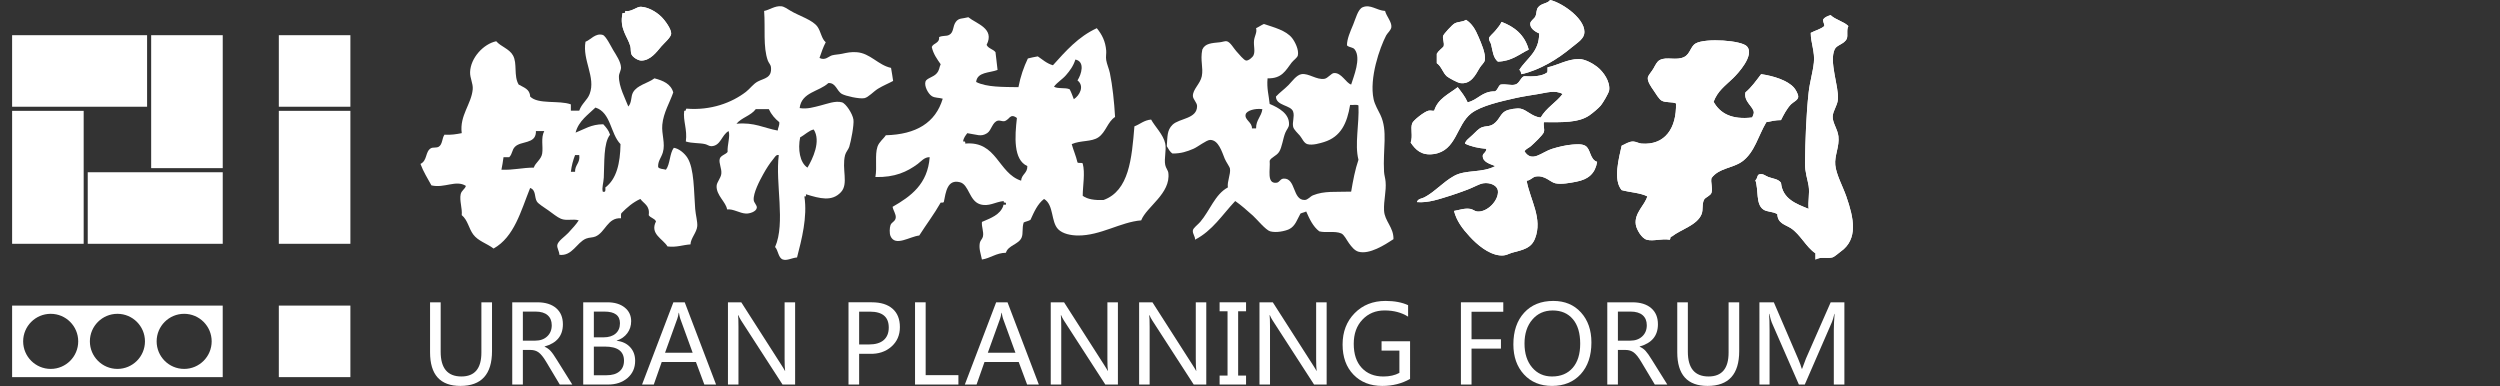 <?xml version="1.0" encoding="utf-8"?>
<!-- Generator: Adobe Illustrator 16.0.0, SVG Export Plug-In . SVG Version: 6.00 Build 0)  -->
<!DOCTYPE svg PUBLIC "-//W3C//DTD SVG 1.1//EN" "http://www.w3.org/Graphics/SVG/1.1/DTD/svg11.dtd">
<svg version="1.1" id="图层_1" xmlns="http://www.w3.org/2000/svg" xmlns:xlink="http://www.w3.org/1999/xlink" x="0px" y="0px"
	 width="330px" height="51px" viewBox="0 0 330 51" enable-background="new 0 0 330 51" xml:space="preserve">
<rect x="0" y="0" width="330" height="51" fill="#333333" stroke="none"/>
<g id="图层_2">
</g>
<g>
	<rect x="1.599" y="4.646" fill="#FFFFFF" width="17.817" height="9.443"/>
	<rect x="36.805" y="4.646" fill="#FFFFFF" width="9.447" height="9.443"/>
	<rect x="36.805" y="40.338" fill="#FFFFFF" width="9.447" height="9.443"/>
	<rect x="11.581" y="22.737" fill="#FFFFFF" width="17.82" height="9.444"/>
	<rect x="19.954" y="4.646" fill="#FFFFFF" width="9.447" height="17.549"/>
	<rect x="36.805" y="14.632" fill="#FFFFFF" width="9.447" height="17.549"/>
	<rect x="1.6" y="14.632" fill="#FFFFFF" width="9.444" height="17.549"/>
	<path fill="#FFFFFF" d="M1.599,49.781h27.8v-9.443h-27.8V49.781z M24.308,41.424c2.004,0,3.632,1.628,3.632,3.634
		c0,2.009-1.628,3.638-3.632,3.638c-2.009,0-3.632-1.629-3.632-3.638C20.676,43.052,22.299,41.424,24.308,41.424 M15.5,41.424
		c2.006,0,3.635,1.628,3.635,3.634c0,2.009-1.629,3.638-3.635,3.638c-2.007,0-3.636-1.629-3.636-3.638
		C11.864,43.052,13.493,41.424,15.5,41.424 M6.695,41.424c2.004,0,3.63,1.628,3.63,3.634c0,2.009-1.626,3.638-3.63,3.638
		c-2.009,0-3.638-1.629-3.638-3.638C3.057,43.052,4.686,41.424,6.695,41.424"/>
	<path fill-rule="evenodd" clip-rule="evenodd" fill="#FFFFFF" d="M207.447,6.271c0.608-0.507,1.485-1.032,1.652-1.725
		c0.439-1.866-2.798-4.155-4.482-4.545c-0.332,0.49-1.126,0.397-1.581,0.961c-0.271,0.334-0.176,0.763-0.347,1.171
		c-0.156,0.363-0.658,0.587-0.694,0.968c-0.043,0.6,0.568,1.057,1.175,1.307c0.01,2.493-1.674,3.292-2.62,4.825
		c0.192,0.083,0.209,0.343,0.275,0.559C203.283,9.248,205.663,7.76,207.447,6.271"/>
	<path fill-rule="evenodd" clip-rule="evenodd" fill="#FFFFFF" d="M83.216,6.133c0.072,0.262,0.009,0.732,0.137,1.036
		c0.171,0.391,0.874,0.827,1.308,0.825c1.187-0.01,2.002-1.119,2.621-1.861c0.32-0.38,1.262-1.178,1.313-1.655
		c0.057-0.585-0.787-1.765-1.313-2.275c-0.723-0.708-1.784-1.265-2.688-1.309c-0.541-0.029-1.266,0.726-2.065,0.549
		c0.08,0.288-0.108,0.309-0.346,0.275C81.715,3.808,82.868,4.831,83.216,6.133"/>
	<path fill-rule="evenodd" clip-rule="evenodd" fill="#FFFFFF" d="M241.642,1.997c-0.387,0.121-0.752,0.267-0.97,0.55
		c-0.066,0.414,0.163,0.528,0.135,0.896c-0.476,0.418-1.21,0.585-1.785,0.896c-0.01,1.284,0.57,2.543,0.41,3.931
		c-0.14,1.287-0.54,2.586-0.688,3.929c-0.332,2.979-0.435,6.288-0.483,9.308c-0.02,1.207,0.361,2.245,0.483,3.038
		c0.154,1.018-0.117,2.083,0,3.03c-1.682-0.688-3.436-1.301-3.652-3.447c-0.37-0.512-1.059-0.537-1.658-0.759
		c-0.416-0.153-0.73-0.514-1.24-0.343c-0.29,0.123-0.204,0.625-0.482,0.756c0.448,1.326,0.025,3.145,1.035,3.861
		c0.517,0.369,1.208,0.233,1.861,0.621c0.05,1.234,1.024,1.366,1.791,1.857c1.249,0.815,2.046,2.549,3.246,3.313v0.826
		c0.758-0.422,1.39-0.083,2.2-0.275c0.328-0.079,0.741-0.507,1.102-0.759c2.36-1.641,1.77-4.415,0.762-7.308
		c-0.481-1.369-1.315-2.838-1.452-4.137c-0.124-1.214,0.574-2.465,0.416-3.792c-0.12-0.986-0.8-1.795-0.755-2.619
		c0.039-0.782,0.617-1.392,0.688-2.275c0.136-1.697-1.206-4.981-0.413-6.617c0.258-0.545,1.285-0.673,1.585-1.376
		c0.174-0.412-0.068-1.19,0.21-1.659C243.343,2.817,242.28,2.618,241.642,1.997"/>
	<path fill-rule="evenodd" clip-rule="evenodd" fill="#FFFFFF" d="M189.657,7.099v1.24c0.624,0.427,0.788,1.254,1.312,1.723
		c0.246,0.222,1.443,0.847,1.723,0.897c1.47,0.24,2.082-1.089,2.62-1.998c0.218-0.37,0.634-0.683,0.688-1.035
		c0.135-0.882-0.501-2.252-0.825-3.033c-0.42-1.014-0.883-1.775-1.658-2.275c-0.492,0.32-1,0.207-1.515,0.482
		c-0.323,0.174-1.452,1.404-1.517,1.657c-0.088,0.336,0.208,0.917,0.07,1.376C190.262,6.465,189.88,6.697,189.657,7.099"/>
	<path fill-rule="evenodd" clip-rule="evenodd" fill="#FFFFFF" d="M198.201,2.893c-0.167,0.411-0.439,0.695-0.82,1.171
		c-0.247,0.304-0.789,0.747-0.829,0.965c-0.052,0.294,0.218,0.574,0.274,0.831c0.194,0.816,0.27,1.782,0.896,2.272
		c1.827-0.053,2.804-0.97,4.068-1.587C201.273,4.655,199.962,3.547,198.201,2.893"/>
	<path fill-rule="evenodd" clip-rule="evenodd" fill="#FFFFFF" d="M228.743,10.339c0.643-0.614,2.89-3.041,1.865-4.206
		c-0.711-0.81-5.424-1.124-6.757-0.414c-0.688,0.365-0.738,1.387-1.519,1.791c-1.043,0.544-2.329-0.076-3.241,0.416
		c-0.38,0.208-0.562,0.632-0.823,1.098c-0.244,0.442-0.722,0.906-0.76,1.248c-0.046,0.493,0.431,1.185,0.76,1.653
		c0.3,0.421,0.705,1.175,1.102,1.379c0.537,0.274,1.3,0.105,1.861,0.345c0.09,3.231-1.431,5.551-4.548,5.305
		c-0.358-0.025-0.73-0.266-1.104-0.274c-0.555-0.009-1.046,0.345-1.521,0.554c-0.365,1.662-1.155,4.519,0,5.861
		c1.095,0.304,2.457,0.349,3.382,0.824c-0.276,1.121-1.739,2.186-1.517,3.72c0.09,0.645,0.77,1.819,1.446,2.003
		c0.878,0.239,1.947-0.179,3.033,0c0.131-0.101,0.018-0.444,0.276-0.418c1.161-0.938,3.338-1.475,3.93-2.96
		c0.235-0.591,0.021-1.367,0.343-1.93c0.169-0.295,0.838-0.493,0.966-0.896c0.19-0.611-0.146-1.389,0-1.93
		c0.985-1.349,2.824-1.289,4.068-2.206c1.646-1.223,2.08-3.341,3.169-5.175c0.604-0.132,1.2-0.268,1.935-0.275
		c0.345-0.693,0.763-1.495,1.307-2.069c0.302-0.309,0.904-0.545,0.966-0.96c0.055-0.369-0.381-1.047-0.553-1.244
		c-0.833-0.962-2.703-1.555-4.34-1.788c-0.645,0.842-1.256,1.729-2.071,2.408c-0.264,1.239,1.144,1.932,1.104,2.689
		c-0.013,0.199-0.128,0.378-0.209,0.62c-2.711,0.323-4.244-0.537-5.1-2.07C226.74,11.991,227.667,11.375,228.743,10.339"/>
	<path fill-rule="evenodd" clip-rule="evenodd" fill="#FFFFFF" d="M209.787,15.234c0.429-0.295,1.231-0.963,1.519-1.312
		c0.269-0.33,1.05-1.626,1.102-1.997c0.159-1.137-0.73-2.437-1.585-3.105c-0.531-0.415-1.611-1.037-2.419-1.03
		c-1.502,0.006-2.85,0.84-4.129,1.101c-0.023,0.233,0.05,0.559-0.07,0.688c-0.679,0.492-1.795,0.55-3.035,0.483
		c-0.489,0.206-0.572,0.937-1.173,1.104c-0.539,0.148-1.146-0.108-1.926,0c-0.338,0.218-0.361,0.746-0.761,0.895
		c-1.694-0.018-2.221,1.135-3.584,1.446c-0.332-0.769-0.833-1.372-1.309-2c-1.161,0.916-2.629,1.51-3.103,3.108
		c-0.244,0.045-0.471-0.07-0.76,0c-0.543,0.122-1.989,1.262-2.139,1.65c-0.268,0.705,0.118,1.692-0.206,2.549
		c0.635,0.944,1.416,1.747,3.034,1.521c3.038-0.431,2.981-3.845,4.966-5.38c1.319-1.017,4.045-1.603,5.786-2
		c0.986-0.222,2.035-0.38,3.106-0.551c0.988-0.156,2.166-0.558,3.169,0c-0.867,1.134-2.17,1.832-2.893,3.105
		c-1.086-0.049-1.874-1.046-2.69-1.171c-0.452-0.075-1.493,0.062-2.001,0.34c-0.732,0.409-0.851,1.442-1.861,1.864
		c-0.356,0.154-0.814,0.102-1.241,0.275c-0.415,0.175-0.824,0.627-1.172,0.965c-0.396,0.391-0.949,0.736-1.034,1.171
		c0.784,0.387,1.748,0.6,2.825,0.691c-0.047,0.577-0.494,0.554-0.481,0.965c0.027,0.788,0.925,1.019,1.658,1.312
		c-1.782,0.95-3.885,0.435-5.448,1.306c-1.479,0.826-2.552,2.119-3.927,2.83c-0.323,0.165-0.851,0.17-0.967,0.618
		c1.516,0.135,3.025-0.426,4.545-0.895c0.698-0.214,1.443-0.51,2.142-0.758c0.729-0.265,1.491-0.739,2.069-0.83
		c0.919-0.14,1.845,0.294,1.927,0.968c0.165,1.266-1.412,2.916-2.755,2.756c-0.299-0.036-0.579-0.297-0.898-0.344
		c-0.797-0.118-1.45,0.165-2.136,0.272c0.337,1.319,1.114,2.348,2.069,3.378c0.965,1.053,2.447,2.318,3.93,2.484
		c0.872,0.1,1.178-0.221,1.653-0.344c1.515-0.396,2.541-0.61,3.031-1.861c1.053-2.654-0.629-5.081-1.103-7.651
		c0.535-0.024,0.747-0.485,1.242-0.556c1.206-0.171,1.872,0.751,2.55,0.897c0.799,0.172,1.937-0.048,2.759-0.206
		c1.628-0.314,2.496-1.094,2.758-2.618c-0.994-0.32-0.827-1.725-1.584-2.137c-0.486-0.265-1.228-0.178-1.724-0.141
		c-0.795,0.062-1.792,0.295-2.62,0.554c-1.448,0.452-2.648,1.872-3.655,0.345c0.126-0.321,0.54-0.437,0.827-0.69
		c0.347-0.307,1.606-1.477,1.723-1.862c0.126-0.402-0.088-0.814,0-1.312C206.275,16.136,208.337,16.222,209.787,15.234"/>
	<path fill-rule="evenodd" clip-rule="evenodd" fill="#FFFFFF" d="M200.825,9.792c-0.066-0.215-0.083-0.475-0.276-0.559
		c0.947-1.532,2.633-2.332,2.621-4.826c-0.604-0.25-1.22-0.705-1.175-1.306c0.036-0.381,0.538-0.605,0.694-0.968
		c0.169-0.409,0.075-0.838,0.347-1.17c0.455-0.565,1.249-0.47,1.581-0.963c1.685,0.391,4.924,2.681,4.482,4.546
		c-0.167,0.693-1.044,1.218-1.652,1.725C205.663,7.759,203.285,9.248,200.825,9.792"/>
	<path fill-rule="evenodd" clip-rule="evenodd" fill="#FFFFFF" d="M108.997,5.578c-0.335,0.63-0.579,1.353-0.824,2.07
		c0.757,0.392,1.207-0.219,1.656-0.343c0.362-0.103,0.875-0.112,1.309-0.206c0.672-0.145,1.175-0.259,1.927-0.21
		c1.816,0.125,2.837,1.706,4.553,2.072c0.084,0.576,0.205,1.125,0.275,1.722c-0.617,0.338-1.288,0.596-1.999,1.029
		c-0.569,0.348-1.275,1.143-1.794,1.244c-0.653,0.133-2.487-0.284-2.962-0.552c-0.704-0.392-0.787-1.498-1.793-1.444
		c-1.218,1.148-3.544,1.19-3.792,3.306c1.017,0.163,1.879-0.124,2.759-0.343c0.828-0.204,1.943-0.664,2.826-0.416
		c0.519,0.151,1.404,1.508,1.515,2.277c0.1,0.696-0.329,2.875-0.551,3.588c-0.111,0.352-0.45,0.7-0.553,1.102
		c-0.464,1.86,0.494,3.781-0.548,4.893c-1.183,1.266-2.745,0.852-4.617,0.275c0.019,0.187,0.022,0.348-0.208,0.277
		c0.426,2.732-0.364,5.711-0.968,8.066c-0.662,0.046-1.311,0.453-1.858,0.274c-0.63-0.202-0.619-1.223-1.04-1.653
		c1.399-3.168,0.012-8.412,0.487-12.133c-0.345-0.112-0.542,0.305-0.694,0.483c-0.508,0.611-0.938,1.278-1.374,2.068
		c-0.455,0.819-1.318,2.459-1.241,3.375c0.028,0.382,0.459,0.684,0.409,1.034c-0.07,0.514-0.967,0.785-1.443,0.755
		c-0.803-0.03-1.65-0.637-2.481-0.547c-0.12-0.944-1.438-1.855-1.382-3.1c0.025-0.501,0.548-1.01,0.621-1.588
		c0.087-0.705-0.366-1.437-0.204-1.998c0.127-0.443,0.824-0.581,1.033-0.899c-0.047-0.961,0.374-2.054,0.135-2.755
		c-0.95,0.533-1.018,1.949-2.273,1.998c-0.283,0.011-0.539-0.21-0.827-0.275c-0.77-0.178-1.702-0.081-2.546-0.346
		c0.222-1.609-0.396-2.731-0.213-4.064c0.273,0.088,0.18-0.189,0.28-0.275c3.245,0.273,6.003-0.787,7.859-2.207
		c0.554-0.424,0.96-1.055,1.583-1.378c0.837-0.439,1.898-0.447,1.723-1.933c-0.033-0.272-0.313-0.546-0.41-0.826
		c-0.647-1.799-0.317-4.266-0.487-6.55c0.696-0.126,1.427-0.709,2.278-0.617c0.369,0.038,0.783,0.345,1.244,0.617
		c1.021,0.617,2.87,1.18,3.51,2.069C108.368,4.174,108.43,5.105,108.997,5.578 M99.76,14.407c-0.63,0.859-1.872,1.111-2.549,1.93
		c2.346-0.232,3.652,0.576,5.445,0.896c0.036-0.403,0.252-0.623,0.21-1.105c-0.572-0.463-1.055-1.016-1.38-1.72H99.76z
		 M107.414,17.096c-0.588,0.091-1.193,0.722-1.794,1.033c-0.32,1.571-0.047,3.347,0.967,3.998
		C107.28,20.958,108.399,18.64,107.414,17.096"/>
	<path fill-rule="evenodd" clip-rule="evenodd" fill="#FFFFFF" d="M82.184,1.719c0.237,0.034,0.425,0.014,0.346-0.275
		c0.798,0.176,1.523-0.579,2.065-0.549c0.903,0.044,1.964,0.601,2.687,1.309c0.526,0.511,1.369,1.691,1.313,2.275
		c-0.051,0.476-0.993,1.275-1.313,1.655c-0.618,0.742-1.433,1.849-2.62,1.861c-0.435,0.002-1.138-0.435-1.309-0.825
		c-0.129-0.304-0.066-0.772-0.137-1.036C82.867,4.83,81.715,3.808,82.184,1.719"/>
	<path fill-rule="evenodd" clip-rule="evenodd" fill="#FFFFFF" d="M182.832,1.444c0.167,0.701,0.901,1.449,0.829,2.137
		c-0.047,0.408-0.523,0.781-0.692,1.104c-0.84,1.619-2.247,5.626-1.653,8.41c0.164,0.75,0.605,1.454,0.897,2.069
		c1.003,2.117,0.313,4.463,0.481,7.515c0.023,0.428,0.17,0.856,0.204,1.308c0.111,1.239-0.264,2.481-0.204,3.793
		c0.064,1.418,1.283,2.212,1.243,3.791c-1.131,0.745-3.169,2.057-4.619,1.654c-0.522-0.146-0.921-0.662-1.242-1.104
		c-0.321-0.431-0.63-1.134-1.033-1.31c-0.844-0.363-2.059-0.046-2.895-0.273c-0.827-0.624-1.283-1.613-1.729-2.622
		c-0.229,0.116-0.525,0.16-0.756,0.272c-0.407,0.706-0.676,1.679-1.516,2.073c-0.528,0.244-1.684,0.497-2.48,0.276
		c-0.594-0.164-1.765-1.606-2.279-2.069c-0.853-0.766-1.633-1.442-2.34-1.931c-1.687,1.784-3.01,3.933-5.313,5.103
		c0.074-0.402-0.352-0.765-0.274-1.242c0.056-0.313,0.632-0.72,0.969-1.104c1.279-1.494,1.954-3.657,3.648-4.553
		c-0.115-0.789,0.393-1.75,0.278-2.48c-0.039-0.246-0.509-0.872-0.69-1.308c-0.374-0.905-0.818-2.49-1.93-2.484
		c-0.484,0.007-1.654,0.943-2.209,1.174c-0.881,0.372-1.613,0.622-2.754,0.622c-0.355-0.216-0.541-0.608-0.757-0.967
		c0.105-1.285,0.003-2.088,0.757-2.831c0.888-0.868,3.257-0.756,3.241-2.474c-0.005-0.448-0.537-0.881-0.553-1.313
		c-0.029-0.887,0.971-1.605,1.176-2.62c0.226-1.156-0.232-2.059,0.066-3.516c0.368-0.816,1.183-0.852,2.342-0.968
		c0.278-0.026,0.689-0.187,0.897-0.13c0.464,0.107,0.937,0.979,1.242,1.305c0.378,0.4,0.996,1.209,1.31,1.241
		c0.309,0.032,0.842-0.424,0.965-0.688c0.25-0.537,0.002-1.228,0.068-1.934c0.06-0.628,0.438-1.089,0.273-1.651
		c0.367-0.166,0.664-0.395,1.035-0.556c1.283,0.445,2.913,0.829,3.724,1.864c0.388,0.5,0.914,1.55,0.758,2.277
		c-0.063,0.313-0.578,0.636-0.827,0.963c-0.792,1.048-1.294,2.128-3.172,2.07c-0.129,1.35,0.171,2.269,0.276,3.38
		c1.221,0.517,2.639,1.298,2.553,2.75c-0.021,0.358-0.311,0.632-0.481,1.039c-0.319,0.763-0.433,1.94-0.831,2.55
		c-0.346,0.538-1.078,0.721-1.24,1.17c0.111,1.135-0.441,3.044,0.897,2.897c0.437-0.048,0.476-0.538,0.968-0.549
		c1.607-0.059,1.14,2.856,2.755,2.822c0.427-0.006,0.707-0.459,1.105-0.618c1.505-0.605,2.936-0.413,5.033-0.483
		c0.248-1.47,0.521-2.921,0.964-4.205c-0.524-1.989,0.116-4.72,0-7.171c-0.231-0.159-0.761-0.023-1.104-0.07
		c-0.396,2.413-1.215,4.207-3.445,4.9c-0.46,0.138-1.535,0.481-2.21,0.273c-0.454-0.143-0.673-0.753-0.967-1.106
		c-0.262-0.319-0.804-0.784-0.894-1.171c-0.146-0.625,0.206-1.34,0-1.998c-0.28-0.904-2.26-0.75-2.275-2.001
		c0.519-0.559,1.042-0.903,1.656-1.515c0.436-0.438,1.048-1.338,1.723-1.443c0.928-0.151,2.017,0.8,3.036,0.613
		c0.428-0.072,0.887-0.727,1.236-0.756c1.004-0.087,1.589,1.315,2.279,1.517c0.317-1.037,1.348-3.46,0.479-4.619
		c-0.264-0.358-0.681-0.227-1.034-0.551c0-0.858,0.424-1.79,0.828-2.761c0.305-0.728,0.617-2.011,1.239-2.272
		C180.903,0.52,181.722,1.381,182.832,1.444 M164.427,15.096c-0.19,0.726,0.879,1.037,0.829,1.856h0.546
		c-0.015-1.142,0.701-1.544,0.831-2.545C165.661,14.273,164.552,14.599,164.427,15.096"/>
	<path fill-rule="evenodd" clip-rule="evenodd" fill="#FFFFFF" d="M243.985,3.442c-0.278,0.47-0.036,1.247-0.21,1.66
		c-0.3,0.703-1.327,0.831-1.585,1.376c-0.793,1.636,0.549,4.918,0.413,6.618c-0.07,0.881-0.65,1.492-0.688,2.274
		c-0.045,0.823,0.635,1.633,0.755,2.619c0.158,1.328-0.54,2.578-0.416,3.792c0.138,1.299,0.971,2.767,1.452,4.137
		c1.008,2.892,1.599,5.667-0.762,7.308c-0.36,0.252-0.773,0.679-1.102,0.759c-0.811,0.192-1.442-0.146-2.202,0.275v-0.825
		c-1.198-0.767-1.995-2.499-3.244-3.314c-0.769-0.491-1.741-0.623-1.791-1.856c-0.653-0.389-1.345-0.253-1.861-0.622
		c-1.01-0.717-0.587-2.534-1.035-3.861c0.278-0.132,0.192-0.633,0.482-0.757c0.51-0.171,0.824,0.19,1.24,0.344
		c0.6,0.222,1.288,0.248,1.658,0.759c0.217,2.146,1.971,2.76,3.65,3.447c-0.115-0.947,0.156-2.013,0-3.031
		c-0.12-0.792-0.501-1.831-0.482-3.037c0.052-3.021,0.152-6.328,0.482-9.307c0.15-1.343,0.551-2.642,0.689-3.93
		c0.161-1.388-0.419-2.645-0.411-3.931c0.577-0.311,1.312-0.478,1.789-0.896c0.026-0.368-0.203-0.481-0.137-0.896
		c0.218-0.283,0.583-0.429,0.968-0.549C242.28,2.619,243.343,2.818,243.985,3.442"/>
	<path fill-rule="evenodd" clip-rule="evenodd" fill="#FFFFFF" d="M130.233,5.923c0.222,0.493,0.871,0.56,1.172,0.965
		c0.071,0.803,0.206,1.545,0.274,2.344c-1.063,0.407-2.689,0.25-2.829,1.588c1.388,0.706,3.53,0.653,5.584,0.686
		c0.266-1.413,0.703-2.651,1.244-3.786c0.415-0.116,0.868-0.194,1.312-0.278c0.63,0.423,1.173,0.938,1.997,1.172
		c1.69-1.873,3.35-3.774,5.793-4.894c0.683,0.845,1.136,1.717,1.239,2.964c0.032,0.377-0.071,0.808,0,1.241
		c0.084,0.529,0.355,1.119,0.487,1.723c0.343,1.646,0.571,3.83,0.684,5.792c-0.988,0.634-1.217,2.018-2.206,2.688
		c-0.929,0.627-2.303,0.366-3.517,0.896c0.229,0.829,0.563,1.555,0.76,2.413c0.124,0.147,0.566-0.012,0.691,0.141
		c0.338,1.273,0.009,2.902,0,4.268c0.641,0.469,1.608,0.603,2.754,0.553c3.37-1.229,3.72-5.472,4.071-9.721
		c0.753-0.279,1.255-0.812,2.205-0.896c0.482,0.896,1.627,2.004,1.864,3.17c0.177,0.909-0.171,1.943,0,2.827
		c0.072,0.388,0.37,0.705,0.409,1.036c0.339,2.736-2.875,4.461-3.583,6.273c-2.702,0.211-5.372,2.024-8.342,1.998
		c-0.9-0.006-2.005-0.205-2.618-0.826c-0.98-1-0.546-3.223-1.863-3.998c-0.861,0.649-1.316,1.718-1.792,2.756
		c-0.254,0.16-0.617,0.215-0.895,0.348c-0.249,0.76-0.04,1.431-0.276,1.997c-0.385,0.91-1.799,1.021-2.069,2
		c-1.321,0.03-2.001,0.709-3.169,0.896c-0.164-0.813-0.42-1.436-0.277-2.204c0.059-0.306,0.354-0.539,0.412-0.832
		c0.133-0.65-0.196-1.226-0.135-1.929c1.147-0.502,2.394-0.911,2.826-2.138c-0.105-0.311,0.451,0.041,0.344-0.274
		c0.075-0.279-0.421,0.01-0.275-0.344c-1.138,0.098-1.995,0.799-3.171,0.414c-1.408-0.465-1.439-2.59-2.62-2.897
		c-1.673-0.434-1.867,1.287-2.136,2.62c-0.083,0.079-0.243,0.079-0.414,0.072c-0.862,1.523-1.9,2.881-2.828,4.34
		c-1.253,0.131-3.175,1.518-3.792,0.072c-0.154-0.357-0.125-1.114,0-1.45c0.155-0.403,0.629-0.471,0.689-0.964
		c0.06-0.475-0.342-0.972-0.413-1.448c2.426-1.387,4.632-3.001,4.895-6.548c-0.693-0.031-1.145,0.569-1.583,0.893
		c-1.389,1.025-3.004,1.789-5.583,1.725c0.241-1.324-0.093-2.89,0.271-3.996c0.22-0.654,0.815-1.057,1.105-1.519
		c4.01-0.104,6.566-1.658,7.512-4.825c-0.482-0.151-1.037-0.08-1.447-0.345c-0.492-0.321-1.023-1.336-0.826-1.929
		c0.138-0.418,1.034-0.574,1.445-1.035c0.419-0.462,0.34-0.767,0.555-1.241c-0.472-0.682-0.966-1.336-1.174-2.277
		c0.218-0.541,1.045-0.471,0.967-1.308c0.519-0.233,0.921-0.082,1.312-0.277c0.657-0.328,0.461-1.137,0.893-1.723
		c0.405-0.549,0.831-0.398,1.656-0.62C128.889,3.146,131.344,3.75,130.233,5.923 M140.712,9.922
		c-0.497,0.572-1.137,0.92-1.588,1.517c0.486,0.321,1.53,0.083,2.072,0.348c0.218,0.398,0.372,0.862,0.55,1.309
		c0.77-0.498,1.439-1.742,0.481-2.484c0.513-0.773,1.042-2.49-0.277-2.753C141.688,8.708,141.209,9.353,140.712,9.922
		 M132.577,15.994c-0.25,0.054-0.57-0.12-0.83-0.073c-0.759,0.151-0.859,1.284-1.447,1.658c-0.817,0.521-1.296,0.189-2.619,0
		c-0.228,0.32-0.494,0.607-0.551,1.099c0.235-0.049,0.329,0.039,0.279,0.275c4.191-0.379,4.322,3.904,7.377,4.898
		c0.06-0.863,0.858-0.98,0.822-1.93c-1.864-0.829-1.655-3.899-1.376-6.345C133.308,14.877,133.256,15.837,132.577,15.994"/>
	<path fill-rule="evenodd" clip-rule="evenodd" fill="#FFFFFF" d="M190.555,6.133c0.138-0.46-0.158-1.041-0.068-1.376
		c0.061-0.252,1.193-1.482,1.513-1.657c0.515-0.276,1.024-0.162,1.517-0.482c0.775,0.5,1.24,1.261,1.656,2.275
		c0.326,0.78,0.962,2.15,0.827,3.033c-0.054,0.352-0.47,0.665-0.688,1.035c-0.538,0.909-1.148,2.238-2.62,1.998
		c-0.279-0.05-1.477-0.675-1.723-0.897c-0.523-0.469-0.688-1.296-1.312-1.723v-1.24C189.88,6.698,190.262,6.465,190.555,6.133"/>
	<path fill-rule="evenodd" clip-rule="evenodd" fill="#FFFFFF" d="M201.79,6.546c-1.265,0.616-2.241,1.534-4.068,1.587
		c-0.626-0.492-0.701-1.458-0.896-2.273c-0.057-0.257-0.326-0.537-0.274-0.831c0.04-0.218,0.58-0.661,0.829-0.965
		c0.381-0.476,0.653-0.76,0.82-1.171C199.962,3.547,201.273,4.655,201.79,6.546"/>
	<path fill-rule="evenodd" clip-rule="evenodd" fill="#FFFFFF" d="M82.938,14.06c0.491-0.557,0.311-1.31,0.622-1.862
		c0.556-0.985,1.95-1.195,2.827-1.859c1.145,0.299,2.164,0.729,2.483,1.859c-0.428,1.279-1.3,2.661-1.447,4.271
		c-0.114,1.255,0.43,2.462,0.07,3.658c-0.223,0.734-0.668,1.128-0.62,1.928c0.181,0.278,0.677,0.238,1.031,0.346
		c0.564-0.747,0.475-2.143,1.037-2.892c0.662,0.089,1.417,0.719,1.791,1.307c0.92,1.445,0.85,4.442,1.032,6.757
		c0.062,0.799,0.322,1.688,0.275,2.277c-0.068,0.843-0.876,1.605-0.894,2.411c-1.036,0.066-1.792,0.414-3.032,0.271
		c-0.619-1.017-2.371-1.65-1.521-3.307c-0.183-0.412-0.735-0.456-0.961-0.825c0.186-1.271-0.652-1.509-1.104-2.139
		c-0.995,0.452-1.767,1.131-2.484,1.861c-0.125,0.131-0.05,0.455-0.069,0.69c-1.783-0.119-2.067,1.858-3.375,2.408
		c-0.373,0.158-0.84,0.112-1.245,0.28c-1.242,0.521-1.814,2.335-3.512,2.138c-0.017-0.494-0.352-0.911-0.278-1.309
		c0.1-0.523,1.023-1.126,1.448-1.586c0.564-0.619,1.052-1.136,1.382-1.656c-0.768-0.233-1.608,0.101-2.347-0.208
		c-0.504-0.206-1.121-0.729-1.654-1.102c-0.553-0.387-1.319-0.855-1.521-1.17c-0.365-0.581-0.078-1.504-0.892-1.796
		c-1.226,3.045-2.087,6.461-4.826,7.997c-0.877-0.673-2.039-0.98-2.686-1.858c-0.599-0.805-0.712-1.892-1.518-2.552
		c0.086-0.917-0.319-1.923-0.14-2.76c0.112-0.508,0.571-0.669,0.689-1.099c-1.302-0.832-2.833,0.336-4.551-0.069
		c-0.503-0.925-1.061-1.787-1.444-2.832c0.939-0.46,0.6-1.617,1.378-2.071c0.258-0.15,0.724-0.017,1.033-0.2
		c0.512-0.309,0.422-1.135,0.758-1.588c0.885,0.055,1.587-0.068,2.277-0.204c-0.308-2.326,1.274-3.814,1.451-5.792
		c0.064-0.768-0.377-1.465-0.347-2.277c0.068-1.856,1.741-3.693,3.447-4.062c0.615,0.712,1.701,0.977,2.206,1.856
		c0.614,1.071,0.068,2.696,0.755,3.86c0.651,0.387,1.488,0.582,1.517,1.585c1.064,1.074,3.818,0.458,5.376,1.033v0.831h1.105
		c0.325-0.947,1.067-1.383,1.377-2.21c0.837-2.206-0.99-4.457-0.549-6.89c0.657-0.235,1.313-1.184,2.278-0.898
		c0.414,0.125,1.121,1.573,1.375,2c0.39,0.654,0.99,1.505,1.034,2.276c0.021,0.401-0.263,0.782-0.275,1.171
		C81.665,11.411,82.559,13.065,82.938,14.06 M79.907,24.743c1.47-1.1,1.965-3.183,2-5.719c-1.344-1.369-1.246-4.175-3.309-4.827
		c-0.854,0.848-2.24,1.759-2.62,3.31c1.142-0.443,2.063-1.108,3.651-1.104c0.368,0.391,0.718,0.802,0.898,1.38
		c-0.893,1.105-0.727,3.695-0.827,5.657c-0.038,0.715-0.277,1.338-0.136,1.859C79.998,25.433,79.912,25.052,79.907,24.743
		 M70.738,17.301v0.206c-0.109,1.514-1.964,1.074-2.757,1.864c-0.429,0.428-0.311,0.901-0.76,1.377h-0.757
		c-0.072,0.569-0.168,1.12-0.275,1.652c1.584,0.072,2.757-0.274,4.275-0.274c0.188-0.638,0.98-1.068,1.104-1.86
		c0.147-0.949-0.204-2.041,0.273-2.965H70.738z M75.909,20.473c-0.258,0.66-0.459,1.381-0.554,2.208h0.554
		c-0.03-0.951,0.703-1.137,0.551-2.208H75.909z"/>
	<path fill-rule="evenodd" clip-rule="evenodd" fill="#FFFFFF" d="M226.195,13.438c0.855,1.534,2.389,2.392,5.1,2.071
		c0.081-0.243,0.196-0.422,0.209-0.622c0.039-0.757-1.368-1.45-1.104-2.69c0.815-0.678,1.427-1.564,2.071-2.406
		c1.637,0.232,3.507,0.825,4.34,1.787c0.172,0.196,0.607,0.875,0.553,1.244c-0.063,0.415-0.664,0.651-0.966,0.96
		c-0.542,0.574-0.962,1.375-1.307,2.07c-0.734,0.006-1.331,0.143-1.935,0.274c-1.089,1.834-1.523,3.953-3.169,5.175
		c-1.244,0.917-3.083,0.856-4.068,2.206c-0.146,0.541,0.19,1.318,0,1.931c-0.128,0.402-0.797,0.6-0.966,0.893
		c-0.321,0.564-0.107,1.341-0.343,1.932c-0.592,1.485-2.769,2.022-3.93,2.96c-0.259-0.025-0.146,0.316-0.276,0.419
		c-1.088-0.18-2.155,0.238-3.033,0c-0.677-0.186-1.356-1.359-1.446-2.004c-0.223-1.534,1.241-2.599,1.517-3.72
		c-0.925-0.476-2.287-0.521-3.382-0.824c-1.155-1.342-0.365-4.199,0-5.861c0.475-0.208,0.966-0.563,1.521-0.554
		c0.373,0.01,0.745,0.251,1.104,0.275c3.117,0.246,4.638-2.075,4.548-5.305c-0.562-0.24-1.324-0.071-1.861-0.345
		c-0.396-0.204-0.802-0.958-1.102-1.379c-0.329-0.468-0.806-1.161-0.76-1.653c0.038-0.342,0.516-0.806,0.76-1.249
		c0.262-0.466,0.443-0.889,0.823-1.097c0.912-0.492,2.198,0.128,3.241-0.416c0.78-0.403,0.831-1.425,1.519-1.791
		c1.333-0.709,6.044-0.396,6.757,0.414c1.024,1.165-1.223,3.592-1.865,4.206C227.668,11.375,226.74,11.991,226.195,13.438"/>
	<path fill-rule="evenodd" clip-rule="evenodd" fill="#FFFFFF" d="M203.789,16.126c-0.088,0.498,0.126,0.909,0,1.312
		c-0.116,0.385-1.376,1.555-1.721,1.862c-0.291,0.253-0.703,0.369-0.829,0.69c1.007,1.527,2.207,0.106,3.655-0.345
		c0.826-0.259,1.825-0.492,2.619-0.554c0.498-0.037,1.238-0.124,1.723,0.141c0.759,0.413,0.592,1.817,1.586,2.137
		c-0.262,1.524-1.13,2.304-2.758,2.618c-0.822,0.158-1.96,0.378-2.759,0.206c-0.677-0.146-1.344-1.068-2.55-0.897
		c-0.495,0.07-0.707,0.531-1.242,0.556c0.474,2.57,2.155,4.997,1.103,7.651c-0.492,1.251-1.517,1.465-3.029,1.861
		c-0.478,0.123-0.783,0.443-1.655,0.344c-1.48-0.166-2.965-1.432-3.932-2.484c-0.953-1.03-1.73-2.059-2.067-3.378
		c0.686-0.107,1.339-0.391,2.136-0.272c0.319,0.047,0.598,0.308,0.898,0.344c1.343,0.16,2.92-1.49,2.755-2.756
		c-0.084-0.674-1.008-1.107-1.927-0.968c-0.578,0.091-1.343,0.565-2.069,0.83c-0.698,0.248-1.444,0.544-2.142,0.758
		c-1.52,0.469-3.029,1.029-4.545,0.895c0.116-0.448,0.643-0.454,0.967-0.618c1.373-0.711,2.446-2.004,3.927-2.83
		c1.563-0.872,3.666-0.356,5.448-1.306c-0.733-0.293-1.631-0.524-1.658-1.312c-0.013-0.411,0.437-0.389,0.481-0.965
		c-1.077-0.092-2.041-0.304-2.825-0.691c0.085-0.435,0.638-0.78,1.034-1.171c0.348-0.338,0.757-0.79,1.173-0.965
		c0.424-0.173,0.884-0.121,1.24-0.275c1.011-0.422,1.131-1.456,1.861-1.864c0.51-0.278,1.549-0.415,2.001-0.34
		c0.814,0.125,1.603,1.122,2.69,1.171c0.723-1.273,2.025-1.971,2.893-3.105c-1.003-0.558-2.181-0.156-3.169,0
		c-1.07,0.171-2.12,0.329-3.105,0.551c-1.742,0.396-4.468,0.983-5.789,2c-1.982,1.534-1.927,4.949-4.966,5.38
		c-1.616,0.227-2.396-0.577-3.032-1.521c0.326-0.857-0.062-1.844,0.208-2.549c0.148-0.388,1.594-1.528,2.137-1.65
		c0.289-0.07,0.514,0.045,0.76,0c0.474-1.598,1.943-2.192,3.101-3.108c0.478,0.628,0.979,1.23,1.311,2
		c1.363-0.311,1.89-1.464,3.584-1.446c0.399-0.149,0.423-0.676,0.761-0.895c0.782-0.108,1.387,0.148,1.927,0
		c0.6-0.167,0.683-0.898,1.172-1.104c1.24,0.066,2.356,0.009,3.035-0.483c0.12-0.129,0.049-0.455,0.07-0.688
		c1.279-0.261,2.627-1.095,4.129-1.101c0.806-0.007,1.888,0.615,2.419,1.03c0.854,0.668,1.744,1.968,1.585,3.105
		c-0.054,0.371-0.831,1.667-1.102,1.996c-0.287,0.349-1.09,1.018-1.519,1.313C208.337,16.222,206.275,16.136,203.789,16.126"/>
	<path fill="#FFFFFF" d="M64.946,46.337c0,3.07-1.393,4.604-4.177,4.604c-2.667,0-4.001-1.48-4.001-4.442v-6.595h1.401v6.531
		c0,2.172,0.912,3.259,2.733,3.259c1.761,0,2.642-1.051,2.642-3.153v-6.637h1.402V46.337z"/>
	<path fill="#FFFFFF" d="M75.542,50.759h-1.654l-1.8-3.013c-0.36-0.604-0.69-1.012-0.989-1.23c-0.299-0.218-0.656-0.324-1.072-0.324
		h-1.009v4.567h-1.402V39.904h3.308c1.056,0,1.883,0.254,2.481,0.763c0.598,0.511,0.897,1.224,0.897,2.139
		c0,1.504-0.804,2.48-2.412,2.929v0.034c0.3,0.127,0.557,0.308,0.774,0.542c0.218,0.232,0.5,0.632,0.845,1.198L75.542,50.759z
		 M69.018,41.13v3.834h1.654c0.639,0,1.159-0.187,1.559-0.561s0.599-0.863,0.599-1.472c0-0.565-0.182-1.007-0.546-1.325
		c-0.365-0.316-0.896-0.477-1.591-0.477H69.018z"/>
	<path fill="#FFFFFF" d="M76.985,50.759V39.904h3.189c0.953,0,1.714,0.228,2.284,0.685c0.571,0.454,0.855,1.059,0.855,1.81
		c0,0.6-0.168,1.127-0.508,1.584c-0.339,0.458-0.805,0.782-1.397,0.975v0.027c0.738,0.084,1.327,0.363,1.769,0.839
		c0.441,0.474,0.662,1.075,0.662,1.805c0,0.933-0.335,1.688-1.005,2.266c-0.671,0.578-1.529,0.865-2.576,0.865H76.985z
		 M78.388,41.13v3.399h1.275c0.677,0,1.208-0.165,1.594-0.493c0.384-0.33,0.578-0.785,0.578-1.37c0-1.023-0.682-1.536-2.046-1.536
		H78.388z M78.388,45.748v3.784h1.682c0.734,0,1.3-0.168,1.699-0.509c0.4-0.337,0.599-0.808,0.599-1.411
		c0-1.242-0.843-1.864-2.529-1.864H78.388z"/>
	<path fill="#FFFFFF" d="M94.52,50.759h-1.548l-1.107-2.971h-4.52L86.3,50.759h-1.549l4.134-10.854h1.5L94.52,50.759z M91.43,46.561
		l-1.64-4.512c-0.052-0.146-0.107-0.397-0.168-0.756h-0.035c-0.052,0.324-0.11,0.578-0.176,0.756l-1.625,4.512H91.43z"/>
	<path fill="#FFFFFF" d="M104.955,50.759h-1.662l-5.458-8.444c-0.154-0.237-0.279-0.474-0.371-0.708h-0.042
		c0.038,0.243,0.055,0.751,0.055,1.521v7.631h-1.387V39.904h1.759l5.312,8.298c0.252,0.391,0.402,0.643,0.449,0.749h0.028
		c-0.047-0.308-0.07-0.835-0.07-1.583v-7.464h1.388V50.759z"/>
	<path fill="#FFFFFF" d="M113.406,46.702v4.057h-1.403V39.903h3.083c1.173,0,2.083,0.283,2.731,0.849
		c0.646,0.565,0.97,1.373,0.97,2.424c0,1.067-0.378,1.93-1.135,2.591c-0.757,0.66-1.704,0.973-2.838,0.936H113.406z M113.406,41.138
		v4.331h1.296c0.855,0,1.504-0.193,1.948-0.578c0.443-0.388,0.666-0.938,0.666-1.658c0-1.396-0.827-2.095-2.481-2.095H113.406z"/>
	<polygon fill="#FFFFFF" points="126.51,50.759 120.785,50.759 120.785,39.904 122.187,39.904 122.187,49.52 126.51,49.52 	"/>
	<path fill="#FFFFFF" d="M137.127,50.759h-1.548l-1.108-2.971h-4.52l-1.044,2.971h-1.549l4.135-10.854h1.5L137.127,50.759z
		 M134.038,46.561l-1.64-4.512c-0.051-0.146-0.108-0.397-0.169-0.756h-0.035c-0.051,0.324-0.11,0.578-0.175,0.756l-1.626,4.512
		H134.038z"/>
	<path fill="#FFFFFF" d="M147.563,50.759h-1.661l-5.46-8.444c-0.153-0.237-0.277-0.474-0.371-0.708h-0.042
		c0.038,0.243,0.056,0.751,0.056,1.521v7.631h-1.387V39.904h1.759l5.312,8.298c0.252,0.391,0.402,0.643,0.449,0.749h0.028
		c-0.048-0.308-0.069-0.835-0.069-1.583v-7.464h1.387V50.759z"/>
	<path fill="#FFFFFF" d="M159.229,50.759h-1.66l-5.459-8.444c-0.155-0.237-0.279-0.474-0.372-0.708h-0.042
		c0.037,0.243,0.055,0.751,0.055,1.521v7.631h-1.387V39.904h1.759l5.313,8.298c0.251,0.391,0.4,0.643,0.449,0.749h0.027
		c-0.047-0.308-0.068-0.835-0.068-1.583v-7.464h1.385V50.759z"/>
	<polygon fill="#FFFFFF" points="164.479,41.088 163.435,41.088 163.435,49.576 164.479,49.576 164.479,50.759 160.988,50.759 
		160.988,49.576 162.035,49.576 162.035,41.088 160.988,41.088 160.988,39.903 164.479,39.903 	"/>
	<path fill="#FFFFFF" d="M175.117,50.759h-1.662l-5.457-8.444c-0.154-0.237-0.28-0.474-0.371-0.708h-0.043
		c0.037,0.243,0.057,0.751,0.057,1.521v7.631h-1.389V39.904h1.759l5.312,8.298c0.254,0.391,0.402,0.643,0.449,0.749h0.028
		c-0.047-0.308-0.069-0.835-0.069-1.583v-7.464h1.387V50.759z"/>
	<path fill="#FFFFFF" d="M186.127,50.018c-1.084,0.616-2.308,0.924-3.672,0.924c-1.57,0-2.835-0.496-3.795-1.488
		c-0.961-0.993-1.439-2.32-1.439-3.978c0-1.677,0.529-3.056,1.59-4.136c1.061-1.078,2.421-1.618,4.079-1.618
		c1.172,0,2.166,0.187,2.978,0.561v1.514c-0.869-0.547-1.904-0.819-3.104-0.819c-1.183,0-2.157,0.403-2.923,1.214
		c-0.767,0.807-1.148,1.871-1.148,3.193c0,1.359,0.352,2.418,1.057,3.175c0.705,0.758,1.658,1.137,2.86,1.137
		c0.826,0,1.529-0.16,2.109-0.477v-2.938h-2.354v-1.239h3.763V50.018z"/>
	<polygon fill="#FFFFFF" points="198.433,41.151 194.242,41.151 194.242,44.782 198.124,44.782 198.124,46.016 194.242,46.016 
		194.242,50.759 192.841,50.759 192.841,39.903 198.433,39.903 	"/>
	<path fill="#FFFFFF" d="M199.765,45.462c0-1.752,0.474-3.147,1.423-4.185c0.947-1.036,2.232-1.555,3.853-1.555
		c1.51,0,2.725,0.506,3.646,1.52c0.92,1.015,1.38,2.333,1.38,3.959c0,1.763-0.473,3.159-1.414,4.191
		c-0.946,1.033-2.206,1.549-3.785,1.549c-1.542,0-2.778-0.507-3.708-1.521C200.229,48.407,199.765,47.088,199.765,45.462
		 M201.235,45.349c0,1.313,0.336,2.366,1.006,3.157c0.671,0.792,1.545,1.189,2.625,1.189c1.157,0,2.067-0.38,2.729-1.139
		c0.66-0.761,0.991-1.822,0.991-3.187c0-1.401-0.323-2.482-0.972-3.245c-0.646-0.762-1.532-1.142-2.659-1.142
		c-1.105,0-2.003,0.401-2.69,1.207C201.58,42.991,201.235,44.047,201.235,45.349"/>
	<path fill="#FFFFFF" d="M220.086,50.759h-1.652l-1.802-3.013c-0.359-0.604-0.689-1.012-0.987-1.23
		c-0.3-0.218-0.656-0.324-1.073-0.324h-1.009v4.567h-1.401V39.904h3.308c1.056,0,1.883,0.254,2.48,0.763
		c0.599,0.511,0.896,1.224,0.896,2.139c0,1.504-0.802,2.48-2.41,2.929v0.034c0.3,0.127,0.557,0.308,0.774,0.542
		c0.217,0.232,0.498,0.632,0.845,1.198L220.086,50.759z M213.563,41.13v3.834h1.655c0.639,0,1.159-0.187,1.558-0.561
		c0.4-0.374,0.6-0.863,0.6-1.472c0-0.565-0.182-1.007-0.546-1.325c-0.366-0.316-0.896-0.477-1.592-0.477H213.563z"/>
	<path fill="#FFFFFF" d="M229.576,46.337c0,3.07-1.393,4.604-4.176,4.604c-2.669,0-4.002-1.48-4.002-4.442v-6.595h1.399v6.531
		c0,2.172,0.912,3.259,2.735,3.259c1.76,0,2.642-1.051,2.642-3.153v-6.637h1.401V46.337z"/>
	<path fill="#FFFFFF" d="M242.064,50.759v-7.189c0-0.593,0.034-1.305,0.104-2.137h-0.034c-0.122,0.522-0.229,0.888-0.323,1.092
		l-3.58,8.234h-0.779l-3.572-8.171c-0.087-0.187-0.194-0.572-0.325-1.155h-0.041c0.047,0.505,0.069,1.237,0.069,2.2v7.126h-1.339
		V39.904h1.901l3.201,7.442c0.242,0.57,0.405,1.014,0.484,1.331h0.049c0.244-0.667,0.412-1.122,0.511-1.358l3.26-7.415h1.809v10.854
		H242.064z"/>
</g>
</svg>
